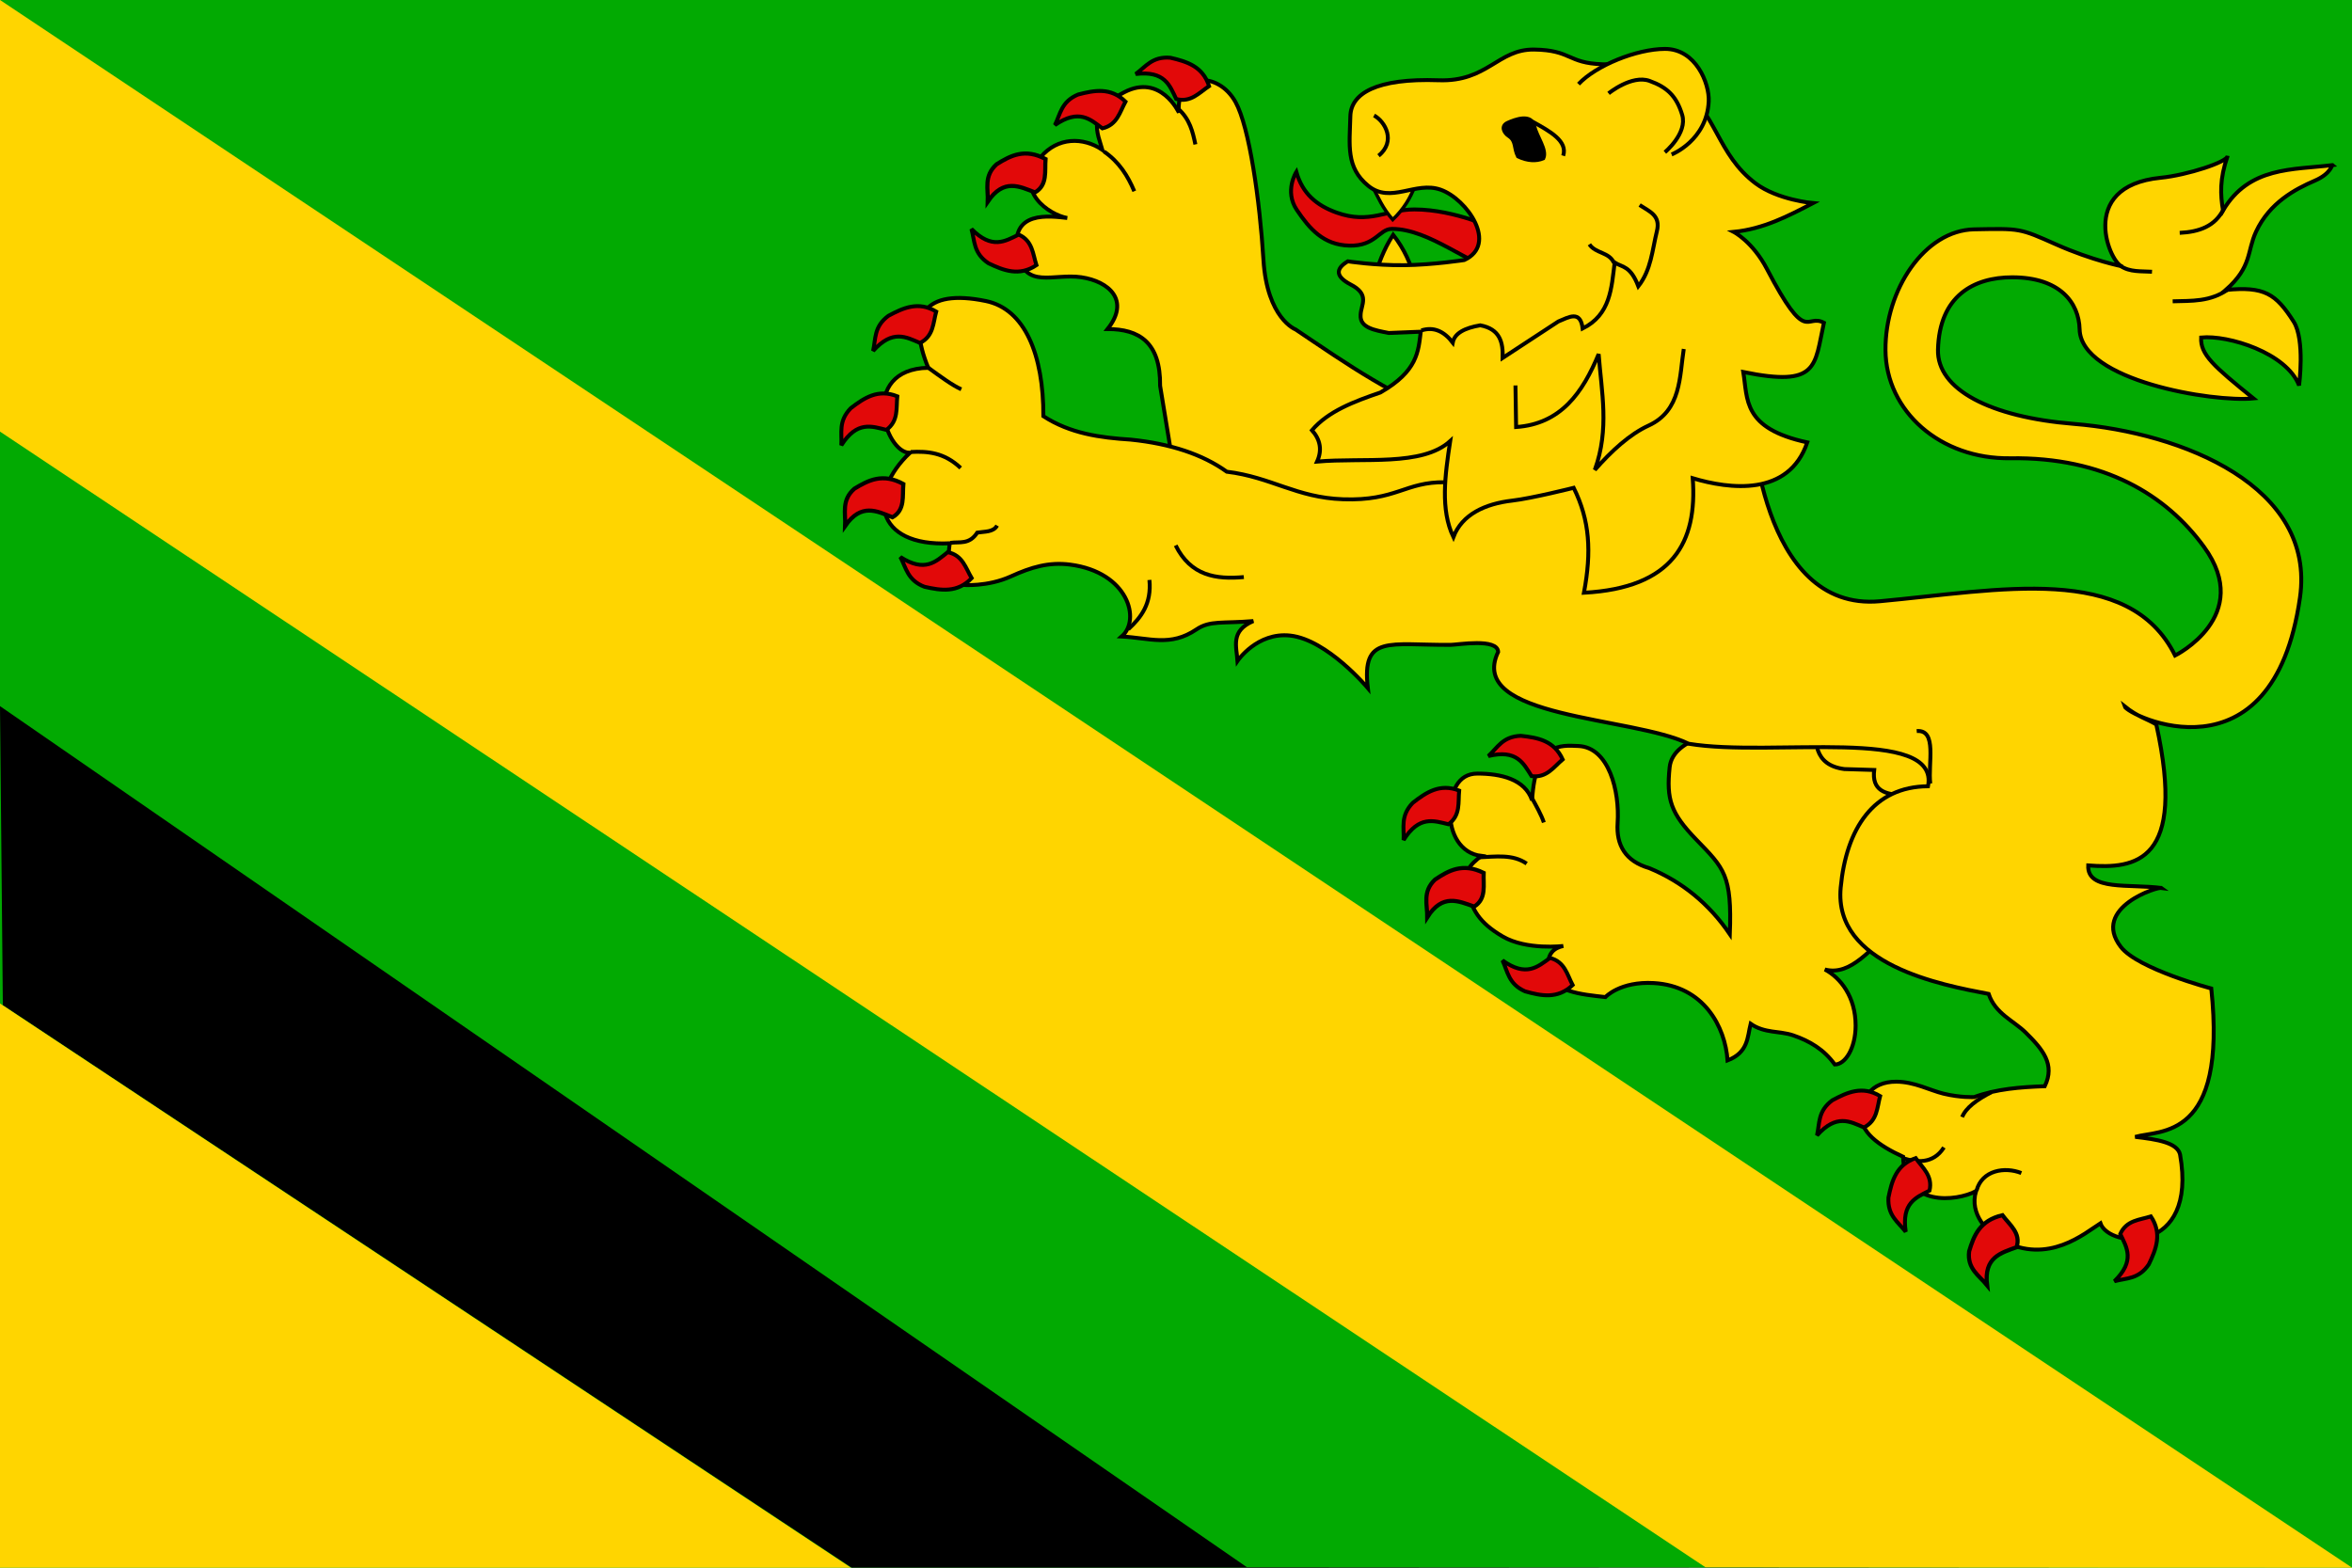 <?xml version="1.0" encoding="UTF-8" standalone="no"?>
<!-- Created with Inkscape (http://www.inkscape.org/) -->
<svg
   xmlns:dc="http://purl.org/dc/elements/1.1/"
   xmlns:cc="http://web.resource.org/cc/"
   xmlns:rdf="http://www.w3.org/1999/02/22-rdf-syntax-ns#"
   xmlns:svg="http://www.w3.org/2000/svg"
   xmlns="http://www.w3.org/2000/svg"
   xmlns:sodipodi="http://sodipodi.sourceforge.net/DTD/sodipodi-0.dtd"
   xmlns:inkscape="http://www.inkscape.org/namespaces/inkscape"
   width="600"
   height="400"
   id="svg2"
   inkscape:label="Pozadí"
   sodipodi:version="0.32"
   inkscape:version="0.45.1"
   version="1.0"
   sodipodi:docbase="F:\Heraldika\Obecní\Svitavy\Budislav"
   sodipodi:docname="Budislav_flag_CZ.svg"
   inkscape:output_extension="org.inkscape.output.svg.inkscape">
  <defs
     id="defs2568" />
  <sodipodi:namedview
     id="base"
     pagecolor="#ffffff"
     bordercolor="#666666"
     borderopacity="1.0"
     inkscape:pageopacity="0.0"
     inkscape:pageshadow="2"
     inkscape:zoom="0.94499993"
     inkscape:cx="300"
     inkscape:cy="200.00002"
     inkscape:document-units="px"
     inkscape:current-layer="svg2"
     inkscape:window-width="757"
     inkscape:window-height="579"
     inkscape:window-x="88"
     inkscape:window-y="88" />
  <path
     style="opacity:0.99;fill:#00aa00;fill-opacity:1;fill-rule:nonzero;stroke:none;stroke-width:3;stroke-linecap:butt;stroke-linejoin:round;stroke-miterlimit:4;stroke-dashoffset:0;stroke-opacity:1"
     d="M 0,3e-005 L 600,3e-005 L 600,400 L 0,400 L 0,3e-005 z "
     id="rect2208" />
  <path
     style="fill:#ffd500;fill-opacity:1"
     d="M 0,0 L 0,110.126 L 435.126,399.938 L 600,400 L 0,0 z "
     id="path2196"
     sodipodi:nodetypes="ccccc" />
  <path
     style="fill:#000000;fill-opacity:1"
     d="M 534.577,400 L 318.049,399.849 L 0,180.172 L 0.726,256.478 L 217.239,400 L 534.577,400 z "
     id="path2201" />
  <g
     id="g3764"
     transform="translate(-62.007,-187.662)">
    <path
       sodipodi:nodetypes="ccsscscscssccccc"
       id="path3709"
       d="M 432.546,294.002 C 418.573,289.653 405.576,280.52 392.51,271.723 C 392.51,271.723 385.24,268.979 384.316,253.962 C 383.387,238.867 380.719,220.036 377.188,213.694 C 372.662,205.559 361.895,206.23 362.746,216.393 C 362.746,216.393 358.089,206.335 348.783,211.208 C 338.967,216.347 342.076,221.819 343.232,225.9 C 338.341,222.585 331.796,222.605 327.476,227.758 C 320.265,236.361 329.796,242.518 334.27,243.284 C 329.95,242.814 319.519,241.231 321.619,252.212 C 323.422,261.638 330.723,257.35 337.837,258.399 C 344.938,259.446 350.381,264.314 344.545,271.618 C 352.528,271.614 358.085,274.949 357.954,286.111 L 362.912,316.237 L 438.895,319.894 L 432.546,294.002 z "
       style="fill:#ffd500;fill-opacity:1;fill-rule:evenodd;stroke:#000000;stroke-width:1px;stroke-linecap:butt;stroke-linejoin:miter;stroke-opacity:1" />
    <path
       inkscape:transform-center-x="5.8484863"
       inkscape:transform-center-y="0.55116211"
       style="color:#000000;fill:#e20909;fill-opacity:1;fill-rule:evenodd;stroke:#000000;stroke-width:1;stroke-linecap:butt;stroke-linejoin:miter;marker:none;marker-start:none;marker-mid:none;marker-end:none;stroke-miterlimit:4;stroke-dasharray:none;stroke-dashoffset:0;stroke-opacity:1;visibility:visible;display:inline;overflow:visible"
       d="M 362.059,212.923 C 360.397,209.441 359.14,205.652 351.722,206.547 C 354.255,204.726 355.93,202.002 360.569,202.393 C 364.788,203.371 368.846,204.597 370.447,209.631 C 367.919,211.3 365.829,213.898 362.059,212.923 z "
       id="path3715"
       sodipodi:nodetypes="ccccc" />
    <path
       sodipodi:nodetypes="ccccc"
       id="path3721"
       d="M 321.884,247.519 C 318.418,249.212 315.077,251.398 309.825,246.083 C 310.675,249.085 310.293,252.259 314.169,254.838 C 318.08,256.696 322.021,258.26 326.406,255.314 C 325.464,252.435 325.443,249.1 321.884,247.519 z "
       style="color:#000000;fill:#e20909;fill-opacity:1;fill-rule:evenodd;stroke:#000000;stroke-width:1;stroke-linecap:butt;stroke-linejoin:miter;marker:none;marker-start:none;marker-mid:none;marker-end:none;stroke-miterlimit:4;stroke-dasharray:none;stroke-dashoffset:0;stroke-opacity:1;visibility:visible;display:inline;overflow:visible" />
    <path
       sodipodi:nodetypes="ccccc"
       id="path3717"
       d="M 343.228,220.413 C 340.138,218.103 337.263,215.333 331.112,219.575 C 332.508,216.785 332.724,213.595 337.013,211.783 C 341.202,210.688 345.365,209.887 349.124,213.599 C 347.662,216.251 347.019,219.524 343.228,220.413 z "
       style="color:#000000;fill:#e20909;fill-opacity:1;fill-rule:evenodd;stroke:#000000;stroke-width:1;stroke-linecap:butt;stroke-linejoin:miter;marker:none;marker-start:none;marker-mid:none;marker-end:none;stroke-miterlimit:4;stroke-dasharray:none;stroke-dashoffset:0;stroke-opacity:1;visibility:visible;display:inline;overflow:visible"
       inkscape:transform-center-y="0.21274426"
       inkscape:transform-center-x="1.3592381" />
    <path
       inkscape:transform-center-x="0.94803815"
       inkscape:transform-center-y="-0.034437104"
       style="color:#000000;fill:#e20909;fill-opacity:1;fill-rule:evenodd;stroke:#000000;stroke-width:1.05;stroke-linecap:butt;stroke-linejoin:miter;marker:none;marker-start:none;marker-mid:none;marker-end:none;stroke-miterlimit:4;stroke-dasharray:none;stroke-dashoffset:0;stroke-opacity:1;visibility:visible;display:inline;overflow:visible"
       d="M 326.043,236.758 C 322.048,235.209 318.058,233.134 313.996,239.091 C 314.113,235.87 312.917,232.551 316.254,229.569 C 319.81,227.345 323.47,225.43 328.726,228.236 C 328.484,231.334 329.305,234.85 326.043,236.758 z "
       id="path3719"
       sodipodi:nodetypes="ccccc" />
    <path
       sodipodi:nodetypes="cc"
       id="path3711"
       d="M 343.641,226.324 C 347.497,228.986 349.706,232.512 351.365,236.455"
       style="fill:none;fill-opacity:0.75;fill-rule:evenodd;stroke:#000000;stroke-width:1px;stroke-linecap:butt;stroke-linejoin:miter;stroke-opacity:1" />
    <path
       sodipodi:nodetypes="cc"
       id="path3713"
       d="M 362.571,215.429 C 365.525,218.042 366.266,221.267 366.953,224.507"
       style="fill:none;fill-opacity:0.75;fill-rule:evenodd;stroke:#000000;stroke-width:1px;stroke-linecap:butt;stroke-linejoin:miter;stroke-opacity:1" />
    <path
       sodipodi:nodetypes="cssccsscsscsscscsccscscccc"
       id="path3695"
       d="M 503.867,374.08 C 503.867,374.08 488.803,375.234 487.937,383.43 C 487.072,391.626 488.213,395.142 494.748,401.9 C 501.846,409.239 503.86,410.884 503.29,426.025 C 497.99,418.238 491.121,412.649 482.743,409.172 C 476.671,407.416 474.277,403.335 474.663,397.628 C 475.21,389.644 472.49,378.309 464.62,378.005 C 460.163,377.833 453.7,376.994 452.846,391.857 C 451.024,386.445 444.827,385.044 438.878,385.046 C 433.845,385.048 432.025,389.792 431.952,395.089 C 431.882,400.219 434.473,405.422 439.917,406.055 C 436.96,408.348 435.252,409.984 436.339,414.713 C 437.477,419.666 439.225,423.024 445.342,426.602 C 451.46,430.181 460.811,429.026 460.811,429.026 C 458.63,429.514 456.455,430.79 457.001,435.144 C 457.706,440.759 465.436,441.38 471.546,442.07 C 471.546,442.07 475.303,437.993 483.897,438.492 C 496.677,439.234 502.112,449.652 502.713,458.231 C 508.032,456.163 507.756,452.288 508.6,448.881 C 512.159,451.362 515.974,450.64 519.466,451.837 C 523.635,453.266 527.277,455.404 530.071,459.27 C 532.737,459.27 535.372,455.121 535.381,449.343 C 535.392,442.035 531.521,437.135 527.531,435.029 C 534.322,436.823 539.41,429.253 545.077,424.871 L 544.962,373.965 L 503.867,374.08 z "
       style="fill:#ffd500;fill-opacity:1;fill-rule:evenodd;stroke:#000000;stroke-width:1px;stroke-linecap:butt;stroke-linejoin:miter;stroke-opacity:1" />
    <path
       sodipodi:nodetypes="ccccccc"
       id="path2512"
       d="M 525.569,370.732 C 524.716,376.737 524.696,382.871 532.495,383.892 L 540.113,384.123 C 539.5,389.314 542.746,390.446 547.847,390.587 L 559.853,390.587 L 560.083,370.502 L 525.569,370.732 z "
       style="fill:#ffd500;fill-opacity:1;fill-rule:evenodd;stroke:#000000;stroke-width:1px;stroke-linecap:butt;stroke-linejoin:miter;stroke-opacity:1" />
    <path
       sodipodi:nodetypes="cssssscscccsscscccsssssccccsccccsccsssccscscccscsccscssccccscccsscsc"
       id="path2510"
       d="M 616.877,354.918 C 616.877,354.918 637.078,344.875 624.264,327.214 C 614.639,313.947 598.738,304.24 574.859,304.589 C 556.967,304.849 543.116,292.581 542.999,277 C 542.884,261.648 552.979,246.414 565.624,246.18 C 577.462,245.961 577.132,245.855 586.539,250.037 C 595.889,254.192 603.486,255.645 603.486,255.645 C 600.589,255.538 591.384,235.193 613.183,233.02 C 620.104,232.331 630.267,228.955 630.267,227.479 C 628.207,233.419 628.438,237.26 629.099,241.385 C 635.769,230.119 646.842,231.04 657.048,229.788 C 656.884,229.642 656.694,231.96 652.514,233.762 C 647.48,235.933 640.98,239.381 637.539,246.757 C 635.16,251.858 636.556,255.666 629.805,261.648 C 639.653,260.681 642.576,262.607 647.12,269.728 C 650.059,274.333 648.505,286.004 648.505,286.004 C 645.328,277.695 630.445,273.089 623.519,273.779 C 623.298,278.138 626.728,281.097 636.87,289.322 C 626.509,290.348 592.861,284.784 592.52,271.691 C 592.345,264.937 587.557,258.416 575.321,258.416 C 565.509,258.416 556.736,263.148 556.39,276.885 C 556.134,287.022 569.664,294.085 591.02,295.816 C 618.912,298.078 652.792,311.804 648.736,340.143 C 641.816,388.5 604.663,370.207 603.948,367.847 C 607.425,370.641 609.839,371.111 612.086,372.522 C 619.851,407.774 606.738,409.395 594.713,408.479 C 594.423,415.066 605.189,413.13 613.529,414.251 C 612.797,413.673 595.327,419.257 603.025,429.257 C 607.378,434.913 626.111,439.877 626.111,439.877 C 630.2,478.768 612.939,475.906 606.719,477.739 C 612.253,478.377 617.45,479.184 618.146,482.241 C 622.712,507.95 600.015,506.192 597.83,499.787 C 593.859,502.307 584.495,510.469 572.781,504.185 C 569.01,502.162 564.354,497.484 566.086,491.591 C 561.14,494.199 547.782,495.762 547.501,482.818 C 541.176,479.922 536.421,476.445 536.764,471.727 C 537.012,468.314 539.059,463.623 545.77,463.656 C 550.392,463.679 554.259,465.845 557.766,466.705 C 562.132,467.775 565.624,467.581 565.624,467.581 C 571.331,465.5 577.31,465.045 583.632,464.811 C 586.345,459.217 583.103,455.386 578.691,451.055 C 575.685,448.104 570.989,446.289 569.318,441.262 C 557.289,438.959 529.72,433.853 531.571,414.135 C 532.986,399.068 539.937,388.375 553.85,388.278 C 556.865,372.76 513.878,380.963 492.786,377.428 C 478.399,370.411 436.039,371.04 444.188,353.995 C 444.054,350.418 433.871,352.187 432.077,352.2 C 416.371,352.315 409.339,349.502 410.943,363.229 C 410.943,363.229 400.604,350.869 391.139,349.83 C 382.7,348.904 377.698,356.303 377.698,356.303 C 377.449,352.608 375.831,348.652 381.73,346.128 C 373.812,346.793 370.71,345.907 367.209,348.268 C 360.556,352.755 355.273,350.426 348.147,350.07 C 353.098,345.83 349.853,333.644 334.987,331.72 C 329.577,331.02 325.05,332.383 319.913,334.719 C 313.861,337.473 307.573,336.91 307.573,336.91 C 303.363,333.672 303.838,329.98 304.283,326.291 C 285.013,327.162 283.216,313.487 294.125,303.204 C 287.665,303.278 281.073,281.876 298.8,281.502 C 293.367,268.307 297.664,261.211 313.517,264.476 C 323.422,266.516 328.211,278.13 328.177,293.854 C 335.031,298.302 342.673,299.335 350.439,299.832 C 360.6,300.877 368.797,303.584 374.957,308.015 C 386.411,309.423 392.682,314.633 404.617,315.05 C 418.227,315.525 420.443,310.552 430.682,310.707 C 457.26,311.119 508.831,293.969 508.831,293.969 C 508.831,293.969 510.735,343.939 541.614,341.066 C 572.088,338.252 605.102,331.183 616.877,354.918 z "
       style="fill:#ffd500;fill-opacity:1;fill-rule:evenodd;stroke:#000000;stroke-width:1px;stroke-linecap:butt;stroke-linejoin:miter;stroke-opacity:1" />
    <path
       sodipodi:nodetypes="ccccc"
       id="path3689"
       d="M 296.706,275.174 C 293.159,273.655 289.714,271.638 284.732,277.207 C 285.433,274.167 284.893,271.015 288.636,268.247 C 292.451,266.197 296.31,264.441 300.835,267.165 C 300.037,270.087 300.182,273.419 296.706,275.174 z "
       style="color:#000000;fill:#e20909;fill-opacity:1;fill-rule:evenodd;stroke:#000000;stroke-width:1;stroke-linecap:butt;stroke-linejoin:miter;marker:none;marker-start:none;marker-mid:none;marker-end:none;stroke-miterlimit:4;stroke-dasharray:none;stroke-dashoffset:0;stroke-opacity:1;visibility:visible;display:inline;overflow:visible"
       inkscape:transform-center-y="4.3864734"
       inkscape:transform-center-x="3.0012713" />
    <path
       inkscape:transform-center-x="0.7266166"
       inkscape:transform-center-y="1.015722"
       style="color:#000000;fill:#e20909;fill-opacity:1;fill-rule:evenodd;stroke:#000000;stroke-width:1;stroke-linecap:butt;stroke-linejoin:miter;marker:none;marker-start:none;marker-mid:none;marker-end:none;stroke-miterlimit:4;stroke-dasharray:none;stroke-dashoffset:0;stroke-opacity:1;visibility:visible;display:inline;overflow:visible"
       d="M 288.123,297.35 C 284.379,296.42 280.654,294.982 276.631,301.279 C 276.834,298.165 275.796,295.142 279.046,291.808 C 282.482,289.173 286.008,286.819 290.912,288.782 C 290.594,291.794 291.272,295.06 288.123,297.35 z "
       id="path3691"
       sodipodi:nodetypes="ccccc" />
    <path
       sodipodi:nodetypes="ccccc"
       id="path3693"
       d="M 289.677,319.646 C 285.699,318.056 281.731,315.938 277.607,321.853 C 277.758,318.633 276.597,315.302 279.965,312.355 C 283.544,310.169 287.224,308.292 292.45,311.153 C 292.176,314.248 292.96,317.773 289.677,319.646 z "
       style="color:#000000;fill:#e20909;fill-opacity:1;fill-rule:evenodd;stroke:#000000;stroke-width:1.05;stroke-linecap:butt;stroke-linejoin:miter;marker:none;marker-start:none;marker-mid:none;marker-end:none;stroke-miterlimit:4;stroke-dasharray:none;stroke-dashoffset:0;stroke-opacity:1;visibility:visible;display:inline;overflow:visible"
       inkscape:transform-center-y="0.59423319"
       inkscape:transform-center-x="0.77468118" />
    <path
       style="color:#000000;fill:#e20909;fill-opacity:1;fill-rule:evenodd;stroke:#000000;stroke-width:1;stroke-linecap:butt;stroke-linejoin:miter;marker:none;marker-start:none;marker-mid:none;marker-end:none;stroke-miterlimit:4;stroke-dasharray:none;stroke-dashoffset:0;stroke-opacity:1;visibility:visible;display:inline;overflow:visible"
       d="M 303.767,328.552 C 300.753,330.96 297.968,333.821 291.685,329.779 C 293.169,332.524 293.487,335.705 297.832,337.377 C 302.055,338.338 306.242,339.005 309.879,335.174 C 308.332,332.57 307.585,329.319 303.767,328.552 z "
       id="path3687"
       sodipodi:nodetypes="ccccc" />
    <path
       sodipodi:nodetypes="cc"
       id="path3483"
       d="M 630.462,261.441 C 625.878,264.725 621.053,264.391 616.26,264.543"
       style="fill:none;fill-opacity:0.75;fill-rule:evenodd;stroke:#000000;stroke-width:1px;stroke-linecap:butt;stroke-linejoin:miter;stroke-opacity:1" />
    <path
       sodipodi:nodetypes="cc"
       id="path3485"
       d="M 629.238,241.035 C 627.109,245.385 623.003,246.845 618.056,247.075"
       style="fill:none;fill-opacity:0.75;fill-rule:evenodd;stroke:#000000;stroke-width:1px;stroke-linecap:butt;stroke-linejoin:miter;stroke-opacity:1" />
    <path
       sodipodi:nodetypes="cc"
       id="path3487"
       d="M 602.989,255.53 C 605.338,257.131 608.232,256.825 610.988,257"
       style="fill:none;fill-opacity:0.75;fill-rule:evenodd;stroke:#000000;stroke-width:1px;stroke-linecap:butt;stroke-linejoin:miter;stroke-opacity:1" />
    <path
       sodipodi:nodetypes="cc"
       id="path3489"
       d="M 566.224,491.457 C 567.62,486.205 573.452,485.308 577.652,486.968"
       style="fill:none;fill-opacity:0.75;fill-rule:evenodd;stroke:#000000;stroke-width:1px;stroke-linecap:butt;stroke-linejoin:miter;stroke-opacity:1" />
    <path
       sodipodi:nodetypes="cc"
       id="path3491"
       d="M 547.614,483.213 C 550.69,484.193 555.135,484.806 557.899,480.438"
       style="fill:none;fill-opacity:0.75;fill-rule:evenodd;stroke:#000000;stroke-width:1px;stroke-linecap:butt;stroke-linejoin:miter;stroke-opacity:1" />
    <path
       sodipodi:nodetypes="cc"
       id="path3493"
       d="M 570.061,466.317 C 566.278,468.242 563.509,470.324 562.551,472.684"
       style="fill:none;fill-opacity:0.75;fill-rule:evenodd;stroke:#000000;stroke-width:1px;stroke-linecap:butt;stroke-linejoin:miter;stroke-opacity:1" />
    <path
       sodipodi:nodetypes="cc"
       id="path3495"
       d="M 349.84,348.207 C 353.132,345.181 355.809,341.677 355.227,335.637"
       style="fill:none;fill-opacity:0.75;fill-rule:evenodd;stroke:#000000;stroke-width:1px;stroke-linecap:butt;stroke-linejoin:miter;stroke-opacity:1" />
    <path
       sodipodi:nodetypes="ccc"
       id="path3497"
       d="M 304.457,326.169 C 306.8,325.838 309.272,326.704 311.313,323.557 C 313.193,323.258 315.407,323.48 316.374,321.761"
       style="fill:none;fill-opacity:0.75;fill-rule:evenodd;stroke:#000000;stroke-width:1px;stroke-linecap:butt;stroke-linejoin:miter;stroke-opacity:1" />
    <path
       sodipodi:nodetypes="cc"
       id="path3499"
       d="M 307.069,307.069 C 302.891,303.104 298.621,302.762 294.335,302.988"
       style="fill:none;fill-opacity:0.75;fill-rule:evenodd;stroke:#000000;stroke-width:1px;stroke-linecap:butt;stroke-linejoin:miter;stroke-opacity:1" />
    <path
       sodipodi:nodetypes="cc"
       id="path3501"
       d="M 307.232,286.989 C 304.981,286.008 301.839,283.688 298.743,281.439"
       style="fill:none;fill-opacity:0.75;fill-rule:evenodd;stroke:#000000;stroke-width:1px;stroke-linecap:butt;stroke-linejoin:miter;stroke-opacity:1" />
    <path
       sodipodi:nodetypes="cc"
       id="path3503"
       d="M 361.92,326.822 C 365.763,334.592 372.228,335.543 379.306,334.903"
       style="fill:none;fill-opacity:0.75;fill-rule:evenodd;stroke:#000000;stroke-width:1px;stroke-linecap:butt;stroke-linejoin:miter;stroke-opacity:1" />
    <path
       sodipodi:nodetypes="cc"
       id="path3505"
       d="M 554.427,387.586 C 553.785,382.519 556.285,373.758 550.964,374.195"
       style="fill:none;fill-opacity:0.75;fill-rule:evenodd;stroke:#000000;stroke-width:1px;stroke-linecap:butt;stroke-linejoin:miter;stroke-opacity:1" />
    <path
       sodipodi:nodetypes="cc"
       id="path3697"
       d="M 452.615,390.933 C 453.872,393.216 455.185,395.527 455.847,397.513"
       style="fill:none;fill-opacity:0.75;fill-rule:evenodd;stroke:#000000;stroke-width:1px;stroke-linecap:butt;stroke-linejoin:miter;stroke-opacity:1" />
    <path
       sodipodi:nodetypes="cc"
       id="path3699"
       d="M 439.34,406.401 C 443.531,406.262 447.855,405.524 451.46,408.017"
       style="fill:none;fill-opacity:0.75;fill-rule:evenodd;stroke:#000000;stroke-width:1px;stroke-linecap:butt;stroke-linejoin:miter;stroke-opacity:1" />
    <path
       sodipodi:nodetypes="ccccc"
       id="path3703"
       d="M 452.705,385.686 C 450.645,382.424 448.951,378.809 441.69,380.57 C 443.991,378.463 445.334,375.562 449.987,375.404 C 454.291,375.879 458.466,376.621 460.648,381.431 C 458.334,383.385 456.563,386.212 452.705,385.686 z "
       style="color:#000000;fill:#e20909;fill-opacity:1;fill-rule:evenodd;stroke:#000000;stroke-width:1;stroke-linecap:butt;stroke-linejoin:miter;marker:none;marker-start:none;marker-mid:none;marker-end:none;stroke-miterlimit:4;stroke-dasharray:none;stroke-dashoffset:0;stroke-opacity:1;visibility:visible;display:inline;overflow:visible"
       inkscape:transform-center-y="2.0623695"
       inkscape:transform-center-x="5.3554463" />
    <path
       inkscape:transform-center-x="0.72871078"
       inkscape:transform-center-y="1.0365579"
       style="color:#000000;fill:#e20909;fill-opacity:1;fill-rule:evenodd;stroke:#000000;stroke-width:1;stroke-linecap:butt;stroke-linejoin:miter;marker:none;marker-start:none;marker-mid:none;marker-end:none;stroke-miterlimit:4;stroke-dasharray:none;stroke-dashoffset:0;stroke-opacity:1;visibility:visible;display:inline;overflow:visible"
       d="M 431.522,397.977 C 427.77,397.079 424.034,395.673 420.064,402.003 C 420.241,398.888 419.177,395.873 422.399,392.512 C 425.813,389.848 429.319,387.465 434.24,389.386 C 433.947,392.401 434.652,395.661 431.522,397.977 z "
       id="path3705"
       sodipodi:nodetypes="ccccc" />
    <path
       style="color:#000000;fill:#e20909;fill-opacity:1;fill-rule:evenodd;stroke:#000000;stroke-width:1;stroke-linecap:butt;stroke-linejoin:miter;marker:none;marker-start:none;marker-mid:none;marker-end:none;stroke-miterlimit:4;stroke-dasharray:none;stroke-dashoffset:0;stroke-opacity:1;visibility:visible;display:inline;overflow:visible"
       d="M 457.418,432.087 C 454.287,434.342 451.364,437.06 445.289,432.71 C 446.635,435.525 446.794,438.718 451.05,440.605 C 455.22,441.775 459.368,442.65 463.192,439.005 C 461.777,436.327 461.192,433.043 457.418,432.087 z "
       id="path3701"
       sodipodi:nodetypes="ccccc" />
    <path
       sodipodi:nodetypes="ccccc"
       id="path3707"
       d="M 438.078,418.982 C 434.036,417.56 429.983,415.611 426.111,421.693 C 426.126,418.47 424.827,415.19 428.068,412.105 C 431.552,409.77 435.15,407.741 440.492,410.38 C 440.348,413.484 441.279,416.972 438.078,418.982 z "
       style="color:#000000;fill:#e20909;fill-opacity:1;fill-rule:evenodd;stroke:#000000;stroke-width:1.05;stroke-linecap:butt;stroke-linejoin:miter;marker:none;marker-start:none;marker-mid:none;marker-end:none;stroke-miterlimit:4;stroke-dasharray:none;stroke-dashoffset:0;stroke-opacity:1;visibility:visible;display:inline;overflow:visible"
       inkscape:transform-center-y="0.72892559"
       inkscape:transform-center-x="0.79210818" />
    <path
       sodipodi:nodetypes="ccccc"
       id="path3679"
       d="M 602.888,502.518 C 604.566,505.992 606.737,509.342 601.4,514.571 C 604.406,513.734 607.578,514.13 610.174,510.265 C 612.048,506.361 613.628,502.427 610.701,498.03 C 607.818,498.959 604.483,498.966 602.888,502.518 z "
       style="color:#000000;fill:#e20909;fill-opacity:1;fill-rule:evenodd;stroke:#000000;stroke-width:1;stroke-linecap:butt;stroke-linejoin:miter;marker:none;marker-start:none;marker-mid:none;marker-end:none;stroke-miterlimit:4;stroke-dasharray:none;stroke-dashoffset:0;stroke-opacity:1;visibility:visible;display:inline;overflow:visible" />
    <path
       inkscape:transform-center-x="3.0012713"
       inkscape:transform-center-y="4.3864734"
       style="color:#000000;fill:#e20909;fill-opacity:1;fill-rule:evenodd;stroke:#000000;stroke-width:1;stroke-linecap:butt;stroke-linejoin:miter;marker:none;marker-start:none;marker-mid:none;marker-end:none;stroke-miterlimit:4;stroke-dasharray:none;stroke-dashoffset:0;stroke-opacity:1;visibility:visible;display:inline;overflow:visible"
       d="M 537.5,475.336 C 533.954,473.817 530.508,471.8 525.527,477.369 C 526.227,474.328 525.688,471.177 529.431,468.409 C 533.246,466.359 537.104,464.602 541.629,467.327 C 540.832,470.249 540.976,473.581 537.5,475.336 z "
       id="path3681"
       sodipodi:nodetypes="ccccc" />
    <path
       sodipodi:nodetypes="ccccc"
       id="path3683"
       d="M 554.234,491.443 C 550.802,493.205 547.051,494.572 548.161,501.96 C 546.266,499.481 543.496,497.886 543.752,493.238 C 544.607,488.993 545.716,484.901 550.701,483.154 C 552.442,485.632 555.1,487.647 554.234,491.443 z "
       style="color:#000000;fill:#e20909;fill-opacity:1;fill-rule:evenodd;stroke:#000000;stroke-width:1;stroke-linecap:butt;stroke-linejoin:miter;marker:none;marker-start:none;marker-mid:none;marker-end:none;stroke-miterlimit:4;stroke-dasharray:none;stroke-dashoffset:0;stroke-opacity:1;visibility:visible;display:inline;overflow:visible"
       inkscape:transform-center-y="1.5147381" />
    <path
       inkscape:transform-center-x="0.049131938"
       inkscape:transform-center-y="1.4757453"
       style="color:#000000;fill:#e20909;fill-opacity:1;fill-rule:evenodd;stroke:#000000;stroke-width:1.05;stroke-linecap:butt;stroke-linejoin:miter;marker:none;marker-start:none;marker-mid:none;marker-end:none;stroke-miterlimit:4;stroke-dasharray:none;stroke-dashoffset:0;stroke-opacity:1;visibility:visible;display:inline;overflow:visible"
       d="M 576.433,505.898 C 572.409,507.37 568.04,508.441 568.918,515.598 C 566.881,513.1 563.793,511.394 564.334,506.952 C 565.54,502.935 567.027,499.081 572.829,497.724 C 574.69,500.211 577.627,502.313 576.433,505.898 z "
       id="path3685"
       sodipodi:nodetypes="ccccc" />
    <path
       sodipodi:nodetypes="csscssccc"
       id="path3751"
       d="M 443.957,246.295 C 443.957,246.295 433.343,241.109 422.833,241.101 C 415.732,241.095 411.427,244.936 402.978,241.909 C 397.891,240.08 394.287,237.096 392.705,231.52 C 392.705,231.52 389.588,236.426 392.82,241.216 C 396.052,246.007 399.589,250.164 406.211,250.335 C 412.906,250.508 413.856,246.079 417.061,246.064 C 426.758,246.017 437.358,255.731 444.073,256.453 C 444.015,252.413 443.957,246.295 443.957,246.295 z "
       style="fill:#e20909;fill-opacity:1;fill-rule:evenodd;stroke:#000000;stroke-width:1px;stroke-linecap:butt;stroke-linejoin:miter;stroke-opacity:1" />
    <path
       style="fill:#ffd500;fill-opacity:1;fill-rule:evenodd;stroke:#000000;stroke-width:0.873px;stroke-linecap:butt;stroke-linejoin:miter;stroke-opacity:1"
       d="M 412.15,235.266 C 413.596,238.029 414.673,240.723 417.289,243.704 C 420.236,240.891 421.809,238.078 422.896,235.266 L 412.15,235.266 z "
       id="path3755"
       sodipodi:nodetypes="cccc" />
    <path
       sodipodi:nodetypes="cccc"
       id="path3753"
       d="M 412.329,258.762 C 413.758,255.095 414.822,251.52 417.408,247.565 C 420.319,251.297 421.874,255.03 422.948,258.762 L 412.329,258.762 z "
       style="fill:#ffd500;fill-opacity:1;fill-rule:evenodd;stroke:#000000;stroke-width:1px;stroke-linecap:butt;stroke-linejoin:miter;stroke-opacity:1" />
    <path
       sodipodi:nodetypes="csccccccccccsccccccsccssssssssc"
       id="path3733"
       d="M 435.545,254.013 C 435.545,254.013 427.602,255.246 420.174,255.328 C 412.747,255.409 405.834,254.34 405.834,254.34 C 402.569,256.299 402.786,258.258 406.487,260.217 C 411.635,262.829 409.146,265.441 409.099,268.053 C 408.899,271.306 412.675,271.908 416.281,272.624 L 424.444,272.297 C 423.815,277.333 423.662,282.347 414.159,287.806 C 407.432,290.111 400.856,292.568 396.692,297.437 C 398.871,299.886 399.301,302.553 397.998,305.436 C 409.904,304.38 424.743,306.747 431.953,300.212 C 430.622,308.958 429.415,317.658 432.769,324.7 C 434.972,318.925 440.837,316.199 447.788,315.394 C 452.818,314.812 463.46,312.129 463.46,312.129 C 467.567,320.458 468.047,328.402 466.072,338.902 C 488.713,337.683 495.051,326.089 493.824,309.681 C 503.189,312.485 518.328,314.457 523.045,300.539 C 506.456,296.963 507.881,289.493 506.721,282.582 C 525.947,286.499 524.872,281.095 527.29,270.012 C 522.611,267.528 523.051,275.995 512.761,256.299 C 509.111,249.313 504.272,246.83 504.272,246.83 C 511.871,246.084 518.19,242.779 524.515,239.484 C 524.515,239.484 515.495,238.709 509.822,234.424 C 500.035,227.03 499.987,216.548 490.233,208.957 C 480.479,201.366 479.51,204.335 470.806,204.06 C 461.787,203.774 462.942,200.435 453.339,200.305 C 444.115,200.182 441.465,208.585 429.015,208.141 C 413.042,207.571 406.637,211.563 406.487,217.283 C 406.292,224.686 405.303,230.383 411.058,235.077 C 416.812,239.77 423.082,233.797 429.505,236.056 C 436.268,238.435 444.22,250.029 435.545,254.013 z "
       style="fill:#ffd500;fill-opacity:1;fill-rule:evenodd;stroke:#000000;stroke-width:1px;stroke-linecap:butt;stroke-linejoin:miter;stroke-opacity:1" />
    <path
       sodipodi:nodetypes="ccccsc"
       id="path3735"
       d="M 448.604,286.01 L 448.768,296.621 C 460.175,295.838 465.759,287.861 469.827,278.011 C 470.543,287.67 472.634,297.08 468.847,307.559 C 473.05,302.778 477.72,298.466 482.559,296.249 C 490.95,292.403 490.436,283.684 491.539,276.705"
       style="fill:none;fill-opacity:0.75;fill-rule:evenodd;stroke:#000000;stroke-width:1px;stroke-linecap:butt;stroke-linejoin:miter;stroke-opacity:1" />
    <path
       sodipodi:nodetypes="ccccccccsc"
       id="path3737"
       d="M 424.607,271.971 C 427.725,270.973 430.359,272.153 432.606,275.072 C 433.071,272.666 435.683,271.332 439.626,270.665 C 444.672,271.607 445.466,275.03 445.34,278.99 L 459.542,269.685 C 462.212,268.596 465.168,266.709 465.746,271.481 C 472.87,267.931 473.094,261.161 473.908,254.666 C 475.921,255.896 477.935,255.448 479.948,260.706 C 483.236,256.515 483.496,251.476 484.682,246.667 C 485.675,242.642 482.886,241.686 480.275,239.974"
       style="fill:none;fill-opacity:0.75;fill-rule:evenodd;stroke:#000000;stroke-width:1px;stroke-linecap:butt;stroke-linejoin:miter;stroke-opacity:1" />
    <path
       sodipodi:nodetypes="cc"
       id="path3739"
       d="M 473.717,254.734 C 472.562,251.958 469.038,252.374 467.465,250.008"
       style="fill:none;fill-opacity:0.75;fill-rule:evenodd;stroke:#000000;stroke-width:1px;stroke-linecap:butt;stroke-linejoin:miter;stroke-opacity:1" />
    <path
       sodipodi:nodetypes="cc"
       id="path3741"
       d="M 413.683,227.403 C 418.208,223.721 415.366,218.659 412.528,217.13"
       style="fill:none;fill-opacity:0.75;fill-rule:evenodd;stroke:#000000;stroke-width:1px;stroke-linecap:butt;stroke-linejoin:miter;stroke-opacity:1" />
    <path
       sodipodi:nodetypes="cc"
       id="path3743"
       d="M 460.78,227.403 C 461.97,223.657 457.437,221.172 452.84,218.644"
       style="fill:none;fill-opacity:0.75;fill-rule:evenodd;stroke:#000000;stroke-width:1px;stroke-linecap:butt;stroke-linejoin:miter;stroke-opacity:1" />
    <path
       sodipodi:nodetypes="ccsssc"
       id="path3745"
       d="M 455.706,228.057 C 453.89,228.832 451.608,228.708 449.257,227.567 C 448.135,225.363 448.887,223.639 446.89,222.343 C 445.727,221.588 444.768,219.833 446.646,218.997 C 448.523,218.16 452.686,216.551 453.42,219.895 C 454.012,222.588 456.706,225.894 455.706,228.057 z "
       style="fill:#000000;fill-opacity:1;fill-rule:evenodd;stroke:#000000;stroke-width:1px;stroke-linecap:butt;stroke-linejoin:miter;stroke-opacity:1" />
    <path
       sodipodi:nodetypes="cssc"
       id="path3747"
       d="M 464.684,209.12 C 469.164,204.368 479.489,200.17 486.723,200.142 C 494.632,200.11 498.12,208.994 497.905,213.528 C 497.422,223.544 488.437,227.077 488.437,227.077"
       style="fill:#ffd500;fill-opacity:1;fill-rule:evenodd;stroke:#000000;stroke-width:1px;stroke-linecap:butt;stroke-linejoin:miter;stroke-opacity:1" />
    <path
       sodipodi:nodetypes="cssc"
       id="path3749"
       d="M 472.357,211.487 C 472.357,211.487 478.254,206.672 482.805,208.304 C 487.355,209.936 489.702,212.242 491.131,216.956 C 492.559,221.67 486.723,226.506 486.723,226.506"
       style="fill:none;fill-opacity:0.75;fill-rule:evenodd;stroke:#000000;stroke-width:1px;stroke-linecap:butt;stroke-linejoin:miter;stroke-opacity:1" />
  </g>
  <path
     style="fill:#ffd500;fill-opacity:1"
     d="M 0,256.036 L 0,400 L 217.074,400 L 0,256.036 z "
     id="path7" />
</svg>
